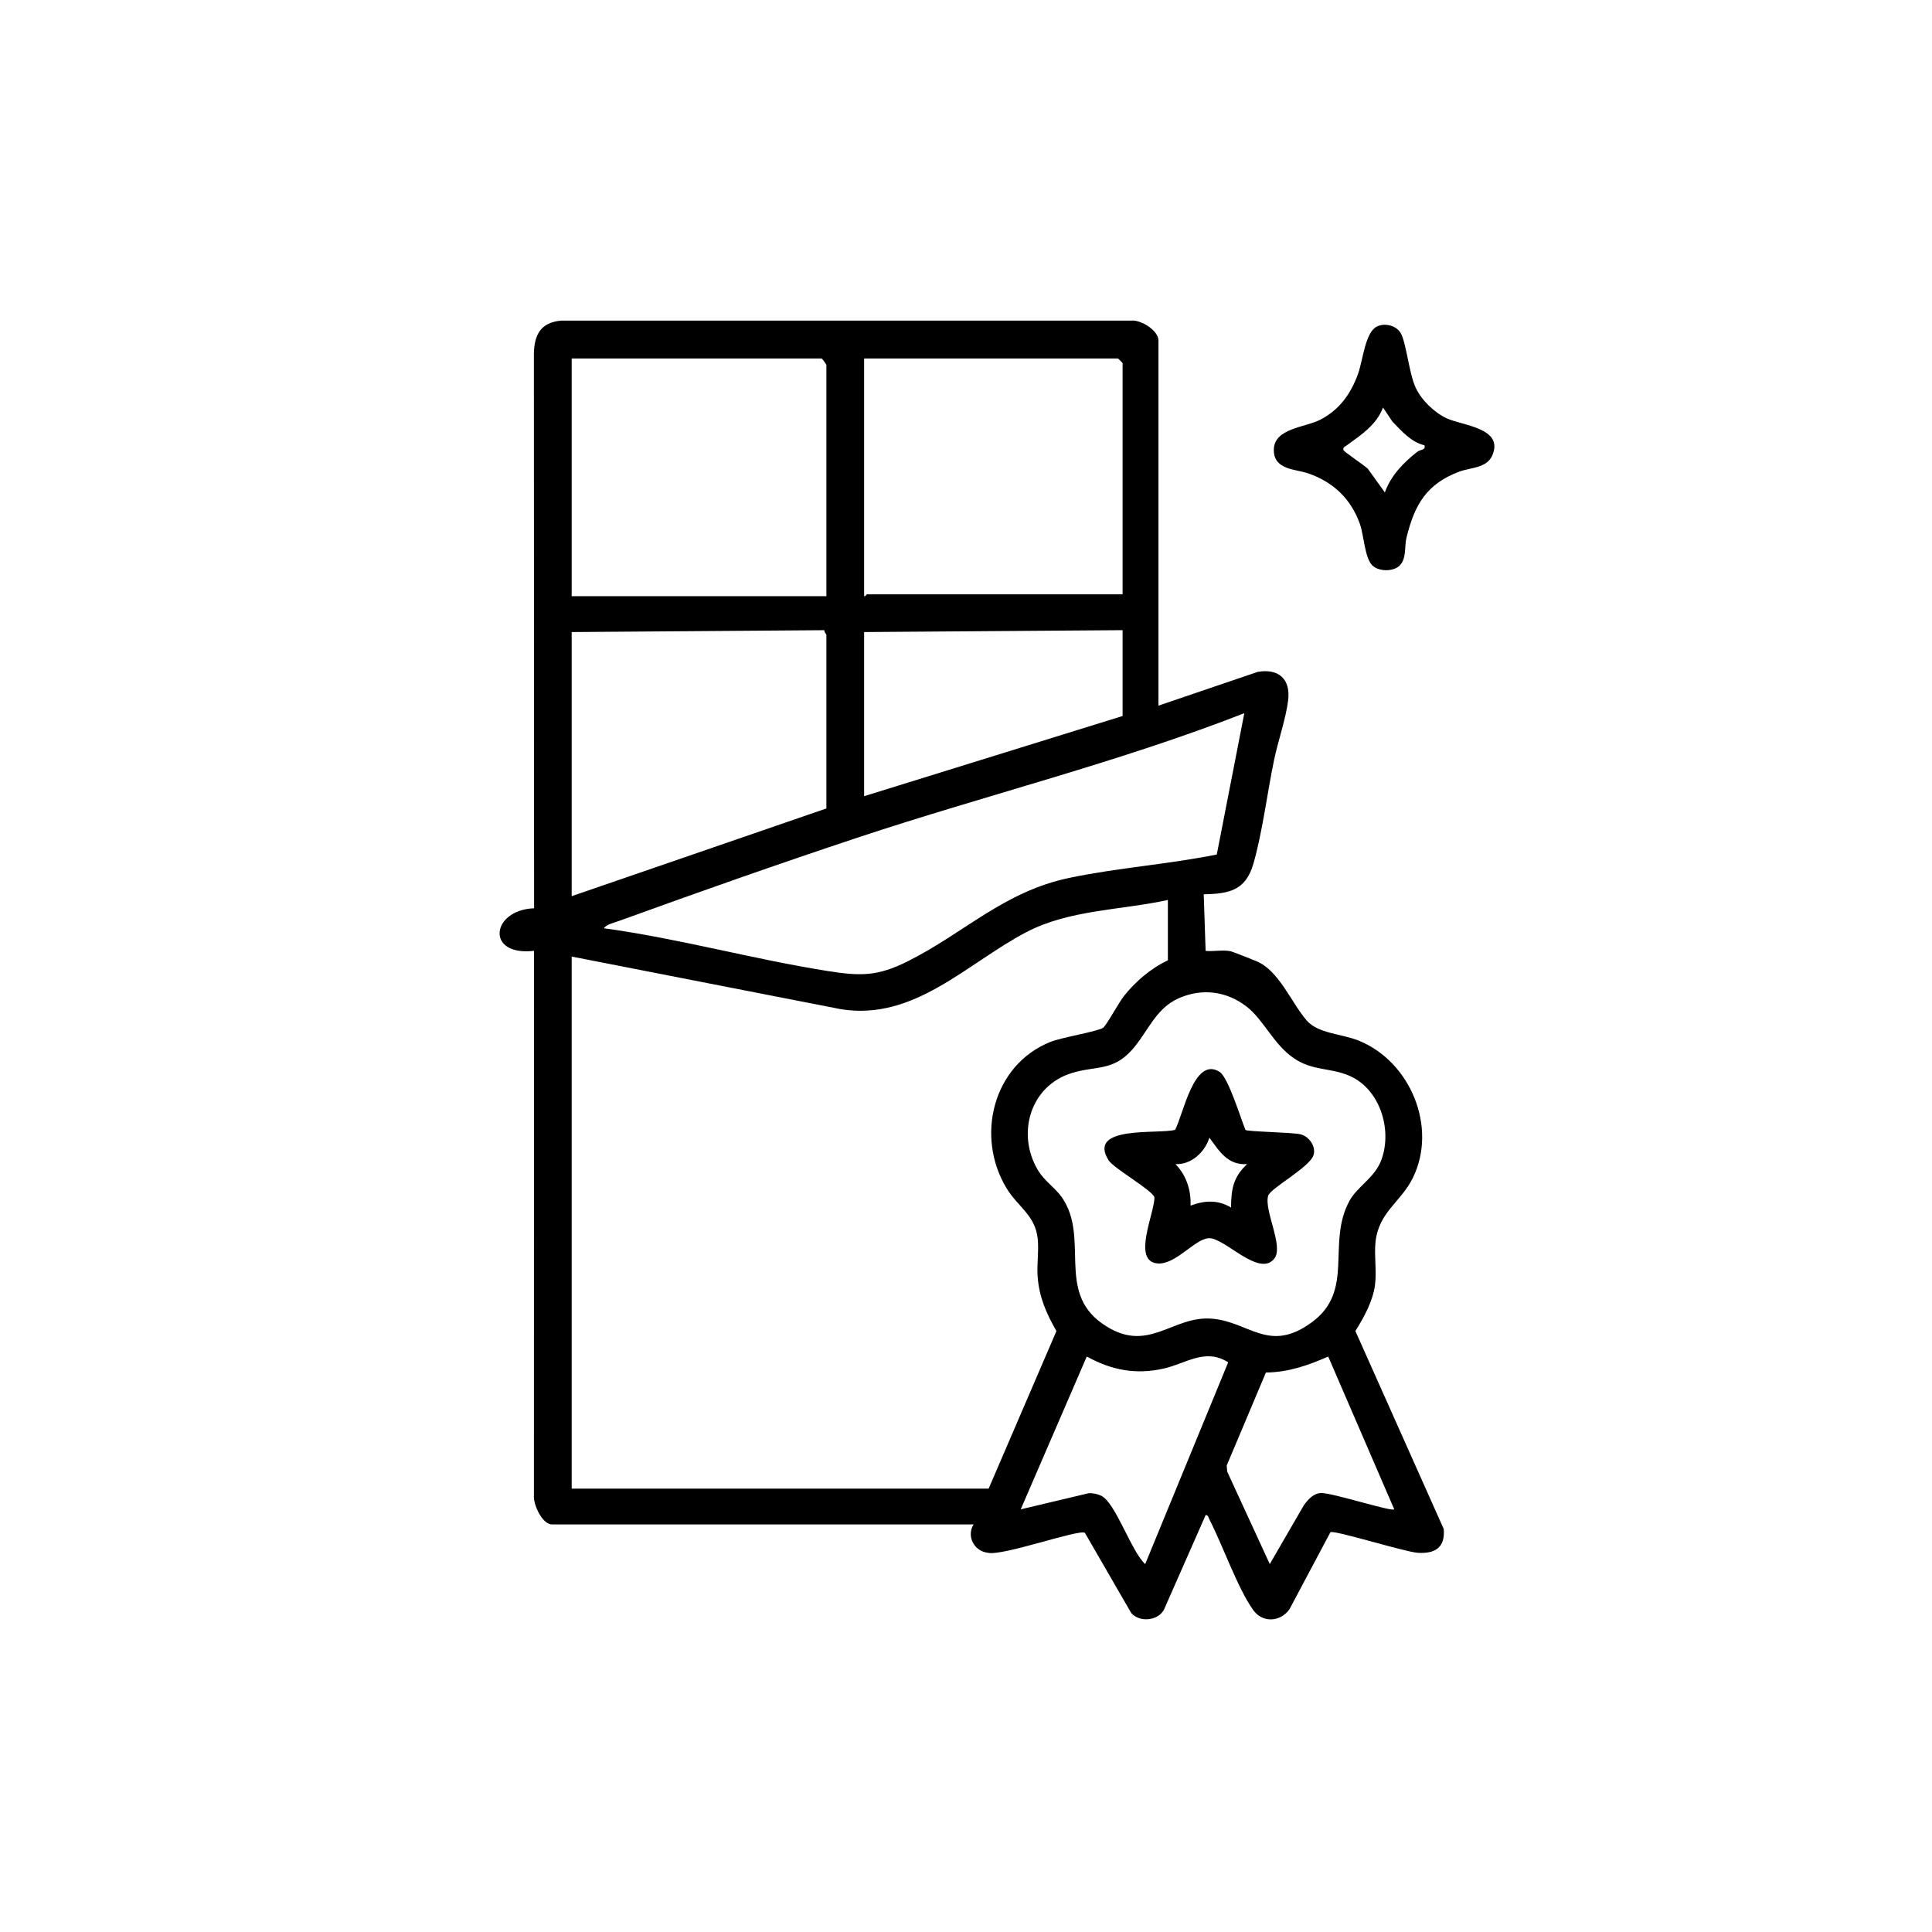 <svg xmlns="http://www.w3.org/2000/svg" id="Layer_1" data-name="Layer 1" width="1024" height="1024" viewBox="0 0 1024 1024"><path d="M614,374l52.61-17.89c11.21-1.93,17.51,3.9,16.13,15.13-1.16,9.51-5.4,21.72-7.45,31.54-3.62,17.38-6.18,38.42-10.97,55.03-4.06,14.06-12.71,15.94-26.32,16.18l1,30.01c4.16.41,9.3-.7,13.3.2,1.3.29,11.61,4.42,13.71,5.29,11.92,4.95,18.43,22.01,26.59,31.41,6.01,6.93,18.45,7.02,27.4,10.6,27.47,10.99,42.07,45.89,28.84,72.8-6.39,12.99-18.21,18.11-19.81,34.19-.73,7.3.73,15.35-.27,22.73-1.16,8.52-5.89,17.12-10.38,24.25l46.82,104.92c.86,9.78-4.5,13.2-13.71,12.63-6.85-.42-44.33-12.19-46.34-10.92l-21.69,40.82c-4.83,6.84-14.3,7.39-19.27.4-8.26-11.63-16.06-34.16-23.13-47.87-.48-.93-.6-2.38-2.02-2.47l-22.18,50.33c-3.33,5.9-13.02,6.63-17.29,1.62l-24.56-42.5c-3.28-2.05-43.98,12.56-51.51,10.56-7.24-.87-11.37-8.82-7.47-15.02h-223.5c-5.18,0-10.02-10.74-9.54-15.46l.04-288.54c-25.87,2.96-22.73-21.69.05-22.57l-.11-293.97c.23-10.21,3.73-16.54,14.5-17.5h302.08c5.19-.53,14.46,5.25,14.46,10.54v193.5ZM438,316v-122.5c0-.38-2.27-3.5-2.5-3.5h-132.5v126h135ZM595,315v-122.5c0-.18-2.32-2.5-2.5-2.5h-134.5v126c.73.27,1.2-1,1.5-1h135.5ZM303,335v140l135-46.5v-92c0-.35-1.29-1.5-1.02-2.49l-133.98.99ZM595,334l-137,1v87l137-42.5v-45.5ZM644.92,452.92l14.59-74.91c-66.6,26.04-136.42,43.22-204.28,65.72-42.32,14.04-84.82,29.04-126.75,44.25-2.63.96-6.82,1.83-8.48,4.01,39.97,5.45,79.04,16.42,118.82,22.69,17.24,2.72,26.22,2.86,42.23-5.14,30.09-15.03,50.91-36.95,85.75-44.25,25.57-5.36,52.45-7.2,78.12-12.38ZM619,477c-24.94,5.47-52.39,5.11-75.3,17.2-31.58,16.67-59.23,46.99-98.08,40.68l-142.62-27.88v282h221l35.93-83.51c-5.38-9.39-9.16-17.93-9.97-28.96-.47-6.42.73-13.74.04-20.04-1.35-12.46-10.49-16.82-16.43-26.57-16.73-27.48-7.36-65.43,23.16-77.68,6.07-2.44,25.21-5.53,27.98-7.53,1.7-1.23,8.45-13.57,10.87-16.63,6.13-7.74,14.4-14.9,23.42-19.08v-32ZM660.59,533.41c-10.69-8.19-23.66-9.73-35.95-4.27s-16.37,18.02-24.67,27.32c-10.13,11.35-19.02,8.36-31.77,12.23-22.22,6.75-29.62,32.31-18.02,51.62,3.43,5.71,9.19,9.34,12.66,14.34,14.78,21.36-3,49.57,21.23,66.77s36.94-4.38,58.48-2.48c19.8,1.75,30.1,18.55,52.78,1.87,22.9-16.84,7.68-41.68,19.83-64.17,4.33-8.03,13.45-12.2,17.03-21.97,5.84-15.98-.77-37.41-16.91-44.46-10.17-4.44-19.52-2.46-29.61-9.39-10.76-7.39-16.01-20.47-25.08-27.42ZM650.98,722.05c-12.24-7.7-22.12.57-34.13,3.3-14.81,3.37-27.68.88-40.84-6.36l-35.01,81,35.95-8.54c2.14-.17,4.87.4,6.76,1.34,7.6,3.77,15.95,29.65,23.27,36.2l43.99-106.94ZM703.99,719c-10.68,4.68-21.12,8.35-33.03,8.46l-20.79,49.31.28,3.22,22.56,49,18.15-31.33c2.34-3.05,4.98-6.23,9.14-6.32,5.96-.12,37.23,9.99,38.69,8.65l-35.01-80.99Z"></path><path d="M727.35,299.66c-4.03-3.98-4.46-15.96-6.57-21.93-4.67-13.23-14.06-22.17-27.22-26.78-6.87-2.4-18.41-1.76-18.41-12.45,0-11.59,16.67-11.88,24.75-16.11,10.13-5.31,16.02-13.64,19.86-24.14,2.55-6.97,3.77-21.95,9.88-25.11,4.09-2.12,10.07-.77,12.6,3.14,3.01,4.66,4.53,21.38,8,29,3.05,6.69,9.92,13.37,16.55,16.45,8.34,3.88,30.52,5.07,24.13,19.68-2.99,6.84-11.47,6.32-17.44,8.56-17.46,6.56-23.71,17.53-28.01,34.99-1.19,4.83.17,11.5-3.93,15.08-3.49,3.05-10.87,2.89-14.18-.37ZM755,236.02c-7.21-1.77-12.07-7.52-16.97-12.54l-5.01-7.47c-3.52,9.33-11.71,14.56-19.36,20.14-.86.63-1.95.93-1.64,2.33.21.98,11.04,8.03,12.99,10.02l8.99,12.49c3.16-8.89,9.83-15.75,17.07-21.45,1.86-1.47,4.66-.77,3.94-3.52Z"></path><path d="M660.11,598.88c1.1.96,24.57,1.24,29.18,2.32s8.53,6.76,6.8,11.32c-2.42,6.39-22.73,17.36-23.91,21.16-2.41,7.71,8.29,26.72,3.31,33.3-7.95,10.51-26.54-11.19-34.84-10.71-7.4.43-17.51,14.09-27.02,13.39-13.9-1.03-1.63-26.77-1.77-34.99-.95-3.85-21.55-15.3-24.31-19.73-11.67-18.73,27.05-13.63,35.28-16.12,4.26-7.68,9.91-39.24,23.56-30.73,4.6,2.87,11.24,24.81,13.72,30.78ZM661,617.01c-10.33.67-14.69-6.83-19.99-14.01-2.4,7.61-9.59,14.42-18.01,14.01,5.75,5.79,8.37,13.93,8.01,21.99,7.51-2.78,14.4-3.18,21.48,1.01.03-9.71,1.19-16.23,8.51-23Z"></path></svg>